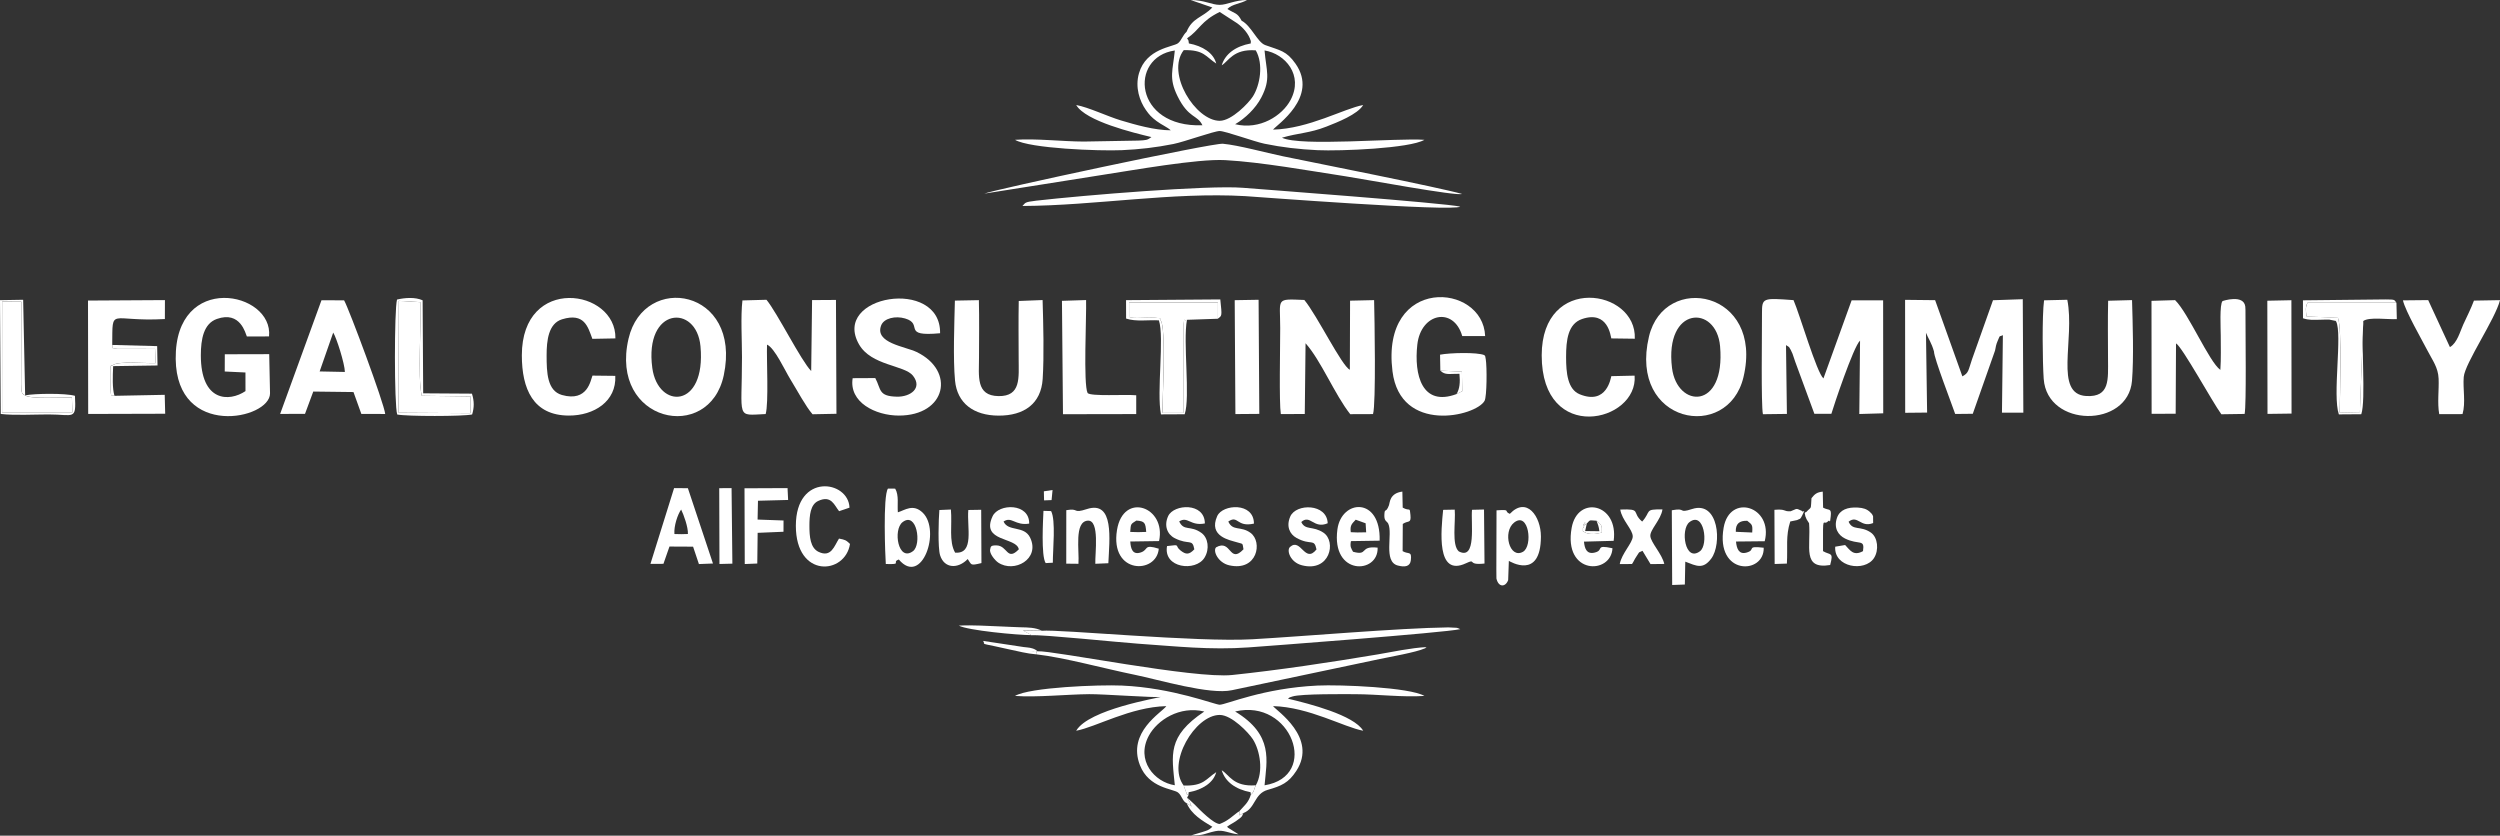 <?xml version="1.0" encoding="UTF-8"?> <svg xmlns="http://www.w3.org/2000/svg" width="2163" height="723" viewBox="0 0 2163 723" fill="none"><rect x="0" y="0" width="2163" height="723" fill="#333333" stroke="none"/><path fill-rule="evenodd" clip-rule="evenodd" d="M1584.51 358.007C1586.2 352.123 1603.57 299.914 1609.32 294.661L1608.67 358.195L1629.37 357.602L1629.28 259.842L1602.03 259.841L1577.64 327.42C1571.83 322.516 1557.22 272.3 1551.76 259.673C1525.04 257.723 1524.45 257.568 1524.47 271.253C1524.5 288.851 1523.6 350.243 1525.28 358.374L1546.03 358.114L1545.25 298.592C1549.39 301.286 1546.98 299.237 1549.35 302.735C1549.38 302.779 1550.83 305.929 1550.9 306.095C1551.48 307.557 1552.5 310.927 1553.21 312.933L1569.79 357.998L1584.51 358.006V358.007Z" fill="white"></path><path fill-rule="evenodd" clip-rule="evenodd" d="M1648.28 259.422L1648.37 357.152L1667.34 356.964L1666.35 287.909C1668.07 292.389 1671.24 296.684 1673.29 304.142C1673.15 309.505 1688.84 349.935 1691.62 358.162L1706.85 358.004L1726.12 303.273C1726.73 300 1727.01 298.084 1728.35 295.027C1731 288.994 1729.13 291.865 1732.89 289.983L1732.1 357.037L1750.6 357.042L1750.1 258.868L1724.34 259.76L1706.21 310.825C1702.89 320.557 1703.44 322.638 1697.84 325.619L1674.27 259.704L1648.27 259.423L1648.28 259.422Z" fill="white"></path><path fill-rule="evenodd" clip-rule="evenodd" d="M1068.63 615.589C1117.2 603.914 1142.39 671.641 1094.1 679.441C1095.84 658.372 1102.35 635.994 1068.63 615.589ZM1016.45 679.4C998.718 676.689 982.558 657.771 993.965 636.539C1001.24 623.006 1020.63 610.433 1041.96 615.609C1009.5 637.259 1013.97 653.278 1016.45 679.4ZM1026.75 694.935C1035.04 700.28 1028.93 696.805 1029.91 694.927L1027.07 690.038L1028.27 687.999C1024.82 684.93 1028.3 689.73 1026.23 685.282C1026.04 684.867 1025.43 683.13 1025.25 682.665C1025.06 682.2 1024.39 680.158 1024.15 679.69C1009.21 660.158 1033.96 618.588 1055.29 618.564C1065.69 618.553 1080.39 633.987 1083.98 639.609C1090.23 649.392 1093.32 667.687 1086.5 679.531C1084.68 683.044 1085.33 685.166 1082.24 687.506C1080.11 694.639 1076.5 697.015 1072.23 701.924C1073.81 705.651 1069.44 706.838 1075.74 703.47C1086.34 699.481 1084.87 686.768 1096.86 683.366C1108.72 680.004 1114.82 677.323 1121.54 667.029C1140.39 638.168 1104.07 614.719 1101.45 610.921C1132.6 611.757 1162.85 629.216 1179.44 632.229C1171.36 618.695 1132.74 608.86 1114.35 604.492C1116.32 603.005 1114.96 603.702 1118.21 602.604C1125.48 600.149 1165.34 600.582 1172.94 600.613C1192.27 600.693 1213.56 603.391 1232.41 602.119C1219.74 594.648 1159.57 592.224 1139.95 593.148C1092.74 595.368 1060.8 609.685 1055.28 609.736C1051.16 609.774 1014.9 595.094 970.64 593.153C951.053 592.293 890.884 594.617 878.172 602.122C897.228 603.481 922.201 600.8 942.366 600.583C953.968 600.458 999.795 603.792 1004.29 602.987C1002.39 603.823 941.912 613.705 931.107 632.247C948.241 629.054 978.065 611.686 1009.11 610.94C1005.17 616.554 975.087 633.372 986.267 662.057C994.022 681.954 1014.97 682.386 1019.22 685.682C1022.62 688.324 1023.02 693.341 1026.75 694.936L1026.75 694.935Z" fill="white"></path><path fill-rule="evenodd" clip-rule="evenodd" d="M1040.34 108.373C980.865 110.639 976.529 49.33 1016.45 43.688C1014.83 60.72 1010.99 67.37 1018.8 83.225C1028.4 102.725 1035.99 99.087 1040.34 108.373ZM1024.15 43.403C1041.72 42.938 1043.08 49.024 1052.3 54.991C1049.93 45.776 1040.47 39.794 1028.62 37.581L1028.27 35.094L1027.07 33.169C1038.03 25.701 1038.99 18.247 1055.29 10.35L1070.4 20.127C1075.4 23.749 1080.36 29.175 1082.24 35.571L1082.14 37.592C1069 40.001 1059.99 46.667 1057.03 56.504C1062.88 53.105 1066.94 42.1 1086.49 43.556C1093.32 55.398 1090.22 73.695 1083.97 83.48C1080.39 89.094 1065.67 104.513 1055.29 104.517C1034.5 104.525 1008.62 63.595 1024.15 43.401L1024.15 43.403ZM1074.21 17.889C1070.61 10.861 1068.46 11.935 1061.9 7.766C1066.19 3.379 1073.5 3.285 1078.94 0C1068.37 0.089 1061.74 4.162 1055.28 4.202C1048.52 4.243 1041.58 -0.096 1030.24 0.059L1048.92 6.484C1040.25 15.429 1031.7 15.166 1026.6 27.53C1023.29 30.482 1022.06 35.207 1019.21 37.408C1015.01 40.656 991.685 41.788 985.444 63.383C981.909 75.614 986.064 87.487 991.38 95.097C994.284 99.254 996.229 101.406 1000.69 104.755C1005.12 108.071 1009.81 109.875 1012.95 112.751C998.918 112.679 982.267 107.935 969.689 104.145C958.161 100.673 941.836 92.811 931.132 90.856C939.272 104.885 980.952 114.942 996.235 118.601C992.627 121.317 991.585 121.315 984.713 121.641L937.652 122.48C918.553 122.403 896.285 119.675 878.164 120.966C890.918 128.494 951.028 130.797 970.632 129.929C986.088 129.245 1000.18 127.575 1015.2 124.599C1024.54 122.747 1050.48 113.34 1055.29 113.35C1060.07 113.36 1085.21 122.525 1093.92 124.328C1109.13 127.48 1124.29 129.205 1139.94 129.932C1159.6 130.844 1219.81 128.421 1232.4 120.968C1208.27 119.245 1125.08 126.975 1109.15 119.15C1123.31 114.963 1133.02 115.298 1147.62 109.536C1157.13 105.784 1174.55 99.049 1179.42 90.866C1162.88 93.865 1132.6 111.326 1101.44 112.162C1104.04 108.417 1141.29 84.167 1120.89 55.111C1113 43.868 1107.63 43.711 1094.68 39.011C1087.83 36.526 1082.65 22.281 1074.21 17.888L1074.21 17.889ZM884.618 178.221C948.209 177.837 1013.98 166.079 1077.3 169.688C1083.12 170.02 1257.13 183.34 1263.41 178.763C1248.94 175.544 1093.2 163.919 1075.17 162.467C1045.46 160.074 937.67 168.921 896.565 173.618C885.755 174.853 887.362 175.583 884.618 178.221H884.618ZM851.618 167.524L953.889 151.313C979.784 147.382 1036.07 137.223 1060.05 138.543C1091.49 140.275 1132.49 147.696 1164.47 152.586C1179.53 154.888 1260.84 169.979 1264.89 167.782C1245.22 162.155 1134.73 140.333 1109.9 135.189C1094.93 132.086 1071.68 125.641 1058.07 124.368C1049 123.519 859.178 164.215 851.617 167.524H851.618ZM1116.61 86.496C1109.42 100.068 1090.02 112.669 1068.64 107.476C1077.33 102.383 1086.3 93.922 1091.29 84.325C1099.76 68.033 1095.56 61.439 1094.09 43.647C1111.93 46.537 1127.99 65.035 1116.61 86.496Z" fill="white"></path><path fill-rule="evenodd" clip-rule="evenodd" d="M662.452 358.238C665.171 348.72 663.163 311.232 663.622 298.161C670.265 301.037 679.047 320.398 683.616 327.823C690.017 338.226 696.892 351.339 703.012 358.416L723.698 358.007L723.277 259.505L702.609 259.634L701.851 321.016C693.048 312.052 672.575 270.861 663.159 259.36L642.353 259.932C640.741 273.481 641.967 294.587 641.967 308.965C641.967 363.223 636.363 359.41 662.451 358.237L662.452 358.238Z" fill="white"></path><path fill-rule="evenodd" clip-rule="evenodd" d="M1129.57 296.98C1142.99 312.003 1154.76 341.307 1168.22 358.346L1187.94 358.269C1190.61 349.286 1189.26 274.716 1188.88 259.665L1168.08 260.144L1167.89 319.91C1160.93 316.79 1139.59 272.912 1128.51 259.527C1103.29 258.514 1107.63 257.778 1107.64 283.86C1107.65 300.189 1106.6 348.343 1108.17 358.275L1128.89 358.18L1129.57 296.98H1129.57Z" fill="white"></path><path fill-rule="evenodd" clip-rule="evenodd" d="M1882.69 297.088C1888.07 300.076 1914.12 347.798 1921.92 358.429L1942.06 358.129C1943.66 349.848 1942.76 288.971 1942.79 271.26C1942.79 269.699 1942.82 266.629 1942.62 265.183C1941.19 254.38 1923.14 260.354 1922.97 260.496C1920.22 262.892 1921.39 284.917 1921.39 290.187C1921.39 300.122 1921.73 310.126 1921.06 320.037C1911.42 313.251 1893.54 271.134 1881.9 259.675L1861.47 260.29L1861.58 358.045L1882.39 357.95L1882.69 297.088V297.088Z" fill="white"></path><path fill-rule="evenodd" clip-rule="evenodd" d="M1246.19 320.657L1264.84 321.557L1265.16 338.436L1260.18 340.955C1230.11 352.136 1223.37 324.184 1226.26 298.188C1229.31 270.663 1257.73 265.099 1265.12 290.749L1284.95 290.746C1283.08 244.443 1194.43 238.235 1204.78 321.29C1211.55 375.611 1276.94 360.25 1284.44 346.812C1286.48 343.162 1286.58 317.304 1285.48 310.819C1284.82 306.92 1285.26 308.966 1284.33 307.289C1278.26 304.583 1254.35 305.227 1245.93 306.873L1246.19 320.657L1246.19 320.657Z" fill="white"></path><path fill-rule="evenodd" clip-rule="evenodd" d="M1446.63 318.392C1439.95 264.601 1485.03 263.271 1488.21 299.57C1493.1 355.263 1450.97 353.282 1446.63 318.392ZM1508.47 326.236C1526.22 251.355 1439.97 235.285 1426.69 291.192C1408.76 366.68 1495.07 382.8 1508.47 326.236Z" fill="white"></path><path fill-rule="evenodd" clip-rule="evenodd" d="M564.374 318.372C557.23 265.402 602.648 262.747 606.052 299.549C611.094 354.059 569.229 354.363 564.374 318.372ZM626.214 324.647C642.025 249.907 557.264 235.347 543.827 292.945C526.912 365.453 613.643 384.073 626.214 324.647Z" fill="white"></path><path fill-rule="evenodd" clip-rule="evenodd" d="M173.763 307.447C173.763 293.338 176.215 279.987 187.637 275.954C208.122 268.721 212.427 288.772 213.593 291.125L232.773 291.073C236.723 252.05 151.177 234.743 152.022 310.628C152.792 379.776 233.564 362.876 233.626 340.392L232.921 306.414L194.497 306.51L194.44 321.418L212.365 322.274L212.391 338.382C198.284 347.896 173.763 347.819 173.763 307.448V307.447Z" fill="white"></path><path fill-rule="evenodd" clip-rule="evenodd" d="M1768.52 259.833C1766.73 273.141 1767.21 313.491 1768.21 327.77C1771.18 370.211 1841.26 370.51 1844.61 329.42C1846.2 309.945 1845.23 280.04 1844.64 259.641L1823.96 260.205C1823.57 276.856 1823.83 293.83 1823.86 310.513C1823.89 328.296 1825.67 343.798 1805.05 342.638C1776.8 341.048 1795.43 293.823 1788.63 259.36L1768.52 259.834V259.833Z" fill="white"></path><path fill-rule="evenodd" clip-rule="evenodd" d="M826.171 260.083C825.706 279.741 824.505 310.47 826.293 329.286C828.155 348.879 842.34 359.513 863.938 359.6C886.089 359.689 900.755 349.267 902.128 327.864C903.408 307.901 902.667 280.23 902.055 259.602L881.42 260.407C881.087 277.027 881.313 293.901 881.34 310.545C881.365 326.812 883.543 342.991 863.922 342.712C844.148 342.43 847.023 325.494 847.042 308.977C847.061 292.727 847.335 276.182 846.923 259.688L826.171 260.083V260.083Z" fill="white"></path><path fill-rule="evenodd" clip-rule="evenodd" d="M777.673 359.555C818.629 359.581 826.907 320.949 793.106 304.566C783.212 299.77 756.371 296.787 762.414 281.458C764.843 275.298 774.759 273.078 783.071 275.532C799.681 280.437 779.237 291.525 813.365 288.315C814.166 239.611 718.887 255.478 743.258 298.01C753.84 316.477 782.673 315.882 789.877 325.036C798.452 335.933 787.453 343.429 776.121 343.209C759.734 342.889 762.527 336.915 757.284 327.1L737.728 327.201C734.362 347.999 757.393 359.542 777.672 359.554L777.673 359.555Z" fill="white"></path><path fill-rule="evenodd" clip-rule="evenodd" d="M288.296 287.728C291.227 292.418 298.226 314.593 298.402 321.81L276.561 321.365L288.296 287.729V287.728ZM271.042 338.774L305.835 339.207L312.638 358.143L333.272 358.168C332.47 349.208 301.925 267.145 297.713 259.841L278.137 259.791L242.375 358.137L263.899 358.052L271.042 338.773V338.774Z" fill="white"></path><path fill-rule="evenodd" clip-rule="evenodd" d="M472.931 307.425C472.931 294.475 474.541 279.824 486.348 276.234C505.606 270.379 508.619 282.642 512.51 293.169L532.452 292.787C533.336 249.931 451.5 237.496 451.5 307.425C451.5 336.352 461.163 359.477 492.184 359.552C513.952 359.605 533.477 347.222 532.344 325.192L512.615 324.974C511.028 328.566 508.646 348.1 486.2 341.751C473.396 338.129 472.931 322.325 472.931 307.424V307.425Z" fill="white"></path><path fill-rule="evenodd" clip-rule="evenodd" d="M99.081 342.46C96.023 340.748 95.635 347.476 95.491 326.188C95.399 312.594 95.957 317.406 97.692 315.866C102.489 312.155 126.257 314.51 134.686 314.125L134.187 301.828L101.618 301.793C92.769 300.423 99.228 301.891 97.098 298.393C97.509 264.71 94.221 278.76 142.645 276.038L142.698 259.645L76.141 260.044L76.3 358.154L142.924 357.968L142.519 341.603L99.081 342.46Z" fill="white"></path><path fill-rule="evenodd" clip-rule="evenodd" d="M1354.98 308.979C1354.97 294.249 1356.57 280.154 1368.85 275.995C1391.41 268.352 1393.51 291.119 1394.1 292.793L1414.43 293.062C1416.24 249.964 1333.93 236.84 1333.88 307.41C1333.83 384.953 1417.45 365.355 1414.27 324.997L1394.12 325.451C1393.68 326.593 1390.41 350.809 1366.77 341.132C1356.3 336.848 1354.98 322.673 1354.98 308.979Z" fill="white"></path><path fill-rule="evenodd" clip-rule="evenodd" d="M2130.58 358.276C2133.47 348.26 2130.79 336.665 2131.62 326.211C2132.54 314.407 2158.97 276.023 2163 259.687L2140.46 260.088C2138.03 266.62 2134.5 273.721 2131.24 280.71C2128.57 286.432 2126.07 296.693 2119.67 300.322L2100.86 259.645L2079.02 259.871C2081.18 269.301 2095.66 294.376 2100.48 303.738C2104.59 311.742 2109.49 317.887 2109.89 327.699C2110.29 337.615 2108.67 348.375 2110.41 358.304L2130.58 358.277L2130.58 358.276Z" fill="white"></path><path fill-rule="evenodd" clip-rule="evenodd" d="M919.692 358.375L983.059 358.257L983.063 341.983C973.151 341.126 943.789 343.121 940.998 340.051C937.19 332.732 940.102 273.958 939.688 259.602L918.805 260.277L919.692 358.376V358.375Z" fill="white"></path><path fill-rule="evenodd" clip-rule="evenodd" d="M897.707 563.472L891.211 563.616C900.82 562.919 894.932 564.695 896.867 566.164C920.574 568.82 956.009 578.582 981.642 583.792C1002.24 587.979 1046.95 601.419 1065.97 597.14L1193.86 570.159C1201.68 568.534 1225.64 564.249 1232.34 561.126C1232.6 561.005 1233.24 561.005 1233.43 560.496C1233.61 559.984 1234.16 560.084 1234.5 559.837C1220.93 560.48 1204.64 564.063 1191.62 566.251C1151.4 573.012 1106.28 579.799 1066.09 584.009C1033.05 587.471 911.129 562.714 897.709 563.472H897.707Z" fill="white"></path><path fill-rule="evenodd" clip-rule="evenodd" d="M2044.7 277.737C2049.93 274.026 2065.55 276.55 2073.73 276.111L2073.4 261.972H1996.46C1994.49 266.202 1995.04 268.412 1995.57 273.79L2022.8 275.027C2026.44 283.881 2024.5 342.204 2024.31 357.043L2041.79 356.673L2044.7 277.737Z" fill="white"></path><path fill-rule="evenodd" clip-rule="evenodd" d="M1027.02 276.691L1053.76 275.776L1053.76 261.972L976.883 261.972L976.885 274.307C981.548 276.067 993.177 274.169 998.983 274.833C1006.98 275.749 1002.42 275.087 1004.18 277.173C1009.05 282.321 1005.81 345.037 1005.72 357.212L1024.09 357.186L1024.05 280.805C1024.94 273.032 1023.86 278.836 1027.02 276.691H1027.02Z" fill="white"></path><path fill-rule="evenodd" clip-rule="evenodd" d="M344.805 357.078L407.093 357.481L407.149 342.987L364.901 342.454C361.058 324.922 364.694 282.15 363.715 261.432L345.045 260.325L344.806 357.078L344.805 357.078Z" fill="white"></path><path fill-rule="evenodd" clip-rule="evenodd" d="M901.327 545.734L884.938 545.441C885.373 545.713 885.933 545.974 886.295 546.168L892.54 549.611C902.03 548.931 967.94 555.763 984.689 556.917C1017.18 559.157 1047.03 562.531 1080.34 560.125C1097.17 558.909 1249.38 547.475 1263.43 544.349L1261.49 543.496C1261.2 543.416 1260.73 543.245 1260.38 543.172L1253.07 542.816C1210 543.406 1128.33 550.56 1083.53 553.092C1035.45 555.809 916.565 544.349 901.326 545.732L901.327 545.734Z" fill="white"></path><path fill-rule="evenodd" clip-rule="evenodd" d="M21.743 342.138C19.372 340.544 18.44 341.643 18.332 332.652L18.486 261.057L1.859 261.007L1.797 357.008L62.63 356.785L62.214 344.037C52.939 343.704 26.275 345.405 21.743 342.139V342.138Z" fill="white"></path><path fill-rule="evenodd" clip-rule="evenodd" d="M1961.84 358.107L1982.65 357.826L1982.52 259.747L1961.69 260.182L1961.84 358.107Z" fill="white"></path><path fill-rule="evenodd" clip-rule="evenodd" d="M1068.87 358.257L1089.55 358.093L1088.94 259.36L1068.27 259.714L1068.87 358.257Z" fill="white"></path><path fill-rule="evenodd" clip-rule="evenodd" d="M583.508 462.036C582.953 455.253 586.214 445.169 589.329 440.856C591.479 445.205 595.459 456.106 595.182 462.021L589.453 462.165L583.508 462.037V462.036ZM579.228 472.868L599.651 472.973L604.697 488.023L616.853 487.546L595.163 422.401L583.221 422.302L562.758 487.885L574.007 487.822L579.229 472.867L579.228 472.868Z" fill="white"></path><path fill-rule="evenodd" clip-rule="evenodd" d="M1461.69 451.77C1474.43 441.875 1478.35 471.249 1470.84 476.912C1457.81 486.747 1453.75 457.932 1461.69 451.77ZM1458.11 485.953C1467.98 489.768 1473.4 492.795 1480.56 483.32C1489.98 470.854 1487.16 432.889 1464.07 440.388C1451.12 444.596 1459.71 438.993 1446.45 441.488L1446.77 506.132L1457.73 505.731L1458.11 485.953Z" fill="white"></path><path fill-rule="evenodd" clip-rule="evenodd" d="M780.887 451.775C793.243 442.195 797.616 471.076 789.933 476.841C777.036 486.52 772.475 458.298 780.887 451.775ZM777.654 484.082C797.565 507.695 814.284 459.128 798.388 443.631C790.029 435.483 782.807 441.47 776.824 443.261C776.241 436.733 777.927 428.495 774.519 422.768L768.242 422.741C763.79 429.255 765.941 482.051 766.39 487.972C781.468 488.464 770.893 486.479 777.654 484.083V484.082Z" fill="white"></path><path fill-rule="evenodd" clip-rule="evenodd" d="M1309.98 452.151C1322.73 442.063 1326.49 472.552 1317.63 477.441C1305.97 483.873 1299.94 460.101 1309.98 452.151ZM1305.45 485.295C1306.14 485.528 1333.11 502.319 1333.2 464.297C1333.24 446.652 1320.8 429.267 1306.29 444.589C1300.53 442.22 1308.06 440.662 1294.79 441.537L1294.64 492.572C1294.63 493.289 1294.67 500.283 1294.71 500.488C1296.48 508.532 1302.73 507.989 1304.87 501.868L1305.45 485.295Z" fill="white"></path><path fill-rule="evenodd" clip-rule="evenodd" d="M700.304 454.916C700.314 445.926 701.127 436.613 707.828 433.458C719.363 428.027 721.881 437.322 725.991 442.275L734.984 439.229C734.246 415.601 688.57 408.625 688.57 454.916C688.57 500.676 731.326 497.304 735.421 470.605C731.949 467.258 731.167 466.995 725.911 465.983C721.827 472.249 719.259 482.754 708.197 477.451C701.093 474.044 700.293 464.246 700.304 454.917V454.916Z" fill="white"></path><path fill-rule="evenodd" clip-rule="evenodd" d="M977.855 460.224C978.451 452.972 978.139 453.637 983.18 450.394C990.559 450.876 991.075 452.444 991.694 460.221L984.748 460.41L977.855 460.223V460.224ZM1002.57 474.727C989.068 470.542 994 475.628 987.105 477.944C979.91 480.361 978.297 474.84 977.911 468.505L1002.82 468.143C1009.25 438.473 971.835 425.12 966.423 458.602C960.19 497.166 1000.82 496.886 1002.57 474.727Z" fill="white"></path><path fill-rule="evenodd" clip-rule="evenodd" d="M1501.82 460.121C1501.49 453.196 1504.96 450.35 1511.74 450.598C1515.75 453.92 1516.51 453.766 1516.01 460.731L1501.82 460.121ZM1525.96 473.89C1510.02 472.069 1519.74 475.69 1511.1 478.101C1504.62 479.91 1502.57 474.928 1501.99 468.525L1526.84 468.271C1534.37 438.086 1496.53 426.491 1491.3 456.51C1484.03 498.241 1526.65 497.267 1525.96 473.89H1525.96Z" fill="white"></path><path fill-rule="evenodd" clip-rule="evenodd" d="M655.803 433.25L681.886 432.563L681.377 422.302L644.148 422.471L644.358 488.001L655.203 487.559L655.519 461.008L677.88 460.068L677.913 450.328L655.465 449.523L655.803 433.25Z" fill="white"></path><path fill-rule="evenodd" clip-rule="evenodd" d="M1168.69 460.454C1167.86 454.273 1169.81 453.135 1172.95 449.648L1181.54 452.746L1182.01 460.557L1176.08 460.645L1174.51 460.681L1168.69 460.454V460.454ZM1170.65 477.371C1169.02 474.313 1167.86 473.14 1168.84 468.176L1193.67 467.793C1194.73 429.566 1160.66 431.903 1157.13 457.994C1151.66 498.417 1192.79 496.782 1191.92 473.823C1175.67 472.023 1184.35 481.182 1170.65 477.372V477.371Z" fill="white"></path><path fill-rule="evenodd" clip-rule="evenodd" d="M868.281 451.221C875.315 446.465 878.285 455.045 890.448 453.024C890.792 435.098 864.067 435.418 858.781 446.668C848.25 469.086 879.477 464.457 881.483 475.266C871.205 485.871 871.797 472.065 862.212 471.881C856.959 471.78 857.243 472.937 856.672 475.413C855.863 478.925 860.964 484.925 863.57 486.691C877.427 496.081 900.1 483.713 891.308 465.246C886.13 454.371 872.287 460.318 868.28 451.22L868.281 451.221Z" fill="white"></path><path fill-rule="evenodd" clip-rule="evenodd" d="M1372.87 453.014C1376.2 449.382 1374.71 450.225 1381.29 450.52C1385.71 454.24 1386.04 454.193 1385.88 460.795C1382.68 461.547 1380.23 462.183 1376.79 461.974C1374.16 461.814 1374.47 461.708 1372.22 461.085L1369.51 459.605C1369.72 455.072 1368.96 458.709 1370.53 455.189C1374.28 446.748 1365.82 458.887 1372.87 453.013L1372.87 453.014ZM1395.11 474.338C1379.23 470.915 1388.43 476.158 1379.46 478.155C1372.64 479.673 1371.01 474.421 1370.45 468.62L1396.15 467.922C1400.58 435.62 1364.94 428.112 1359.8 456.656C1352.42 497.633 1394.07 497.31 1395.11 474.337V474.338Z" fill="white"></path><path fill-rule="evenodd" clip-rule="evenodd" d="M1125.87 451.651C1133.64 444.636 1136.57 457.998 1148.72 452.724C1148.15 435.543 1121.33 435.385 1116.33 446.901C1112.6 455.486 1115.95 462.204 1121.69 465.384C1134.4 472.417 1136.99 465.333 1139.03 475.359C1128.95 488.094 1125.51 464.913 1116.15 473.213C1112.91 476.087 1116.3 486.454 1126.38 489.072C1150.64 495.371 1156.51 468.498 1145.03 460.853C1135.84 454.742 1129.32 459.104 1125.87 451.651H1125.87Z" fill="white"></path><path fill-rule="evenodd" clip-rule="evenodd" d="M1599.4 451.388C1607.37 445.099 1609.73 456.902 1620.64 452.539L1620.59 446.652C1619.83 444.661 1618.96 443.998 1617.86 442.969C1615.18 440.459 1612.15 439.433 1607.42 439.149C1598.52 438.616 1591.8 441.072 1589.4 447.926C1586.28 456.842 1590.48 463.039 1596.27 465.9C1608.41 471.901 1613.55 465.836 1611.87 476.838C1603.41 481.529 1600.45 475.676 1596.4 471.549L1587.83 472.998C1586.53 490.857 1613.34 495.143 1621.36 482.86C1625.83 476.02 1624.7 464.971 1618.71 460.8C1609.6 454.467 1603.05 459.565 1599.4 451.39V451.388Z" fill="white"></path><path fill-rule="evenodd" clip-rule="evenodd" d="M1062.72 451.232C1071.39 445.263 1069.76 456.445 1084.91 453.021C1084.88 434.31 1057.79 436.14 1053.14 446.502C1045.18 464.262 1064.43 467.381 1069.54 468.998C1076.1 471.072 1074.75 469.249 1075.87 475.259C1063.4 488.39 1065.47 466.008 1052.13 473.564C1049.21 476.569 1053.79 486.902 1063.54 489.108C1087.88 494.615 1092.62 468.855 1081.99 461.039C1073.53 454.824 1066.58 459.871 1062.72 451.232Z" fill="white"></path><path fill-rule="evenodd" clip-rule="evenodd" d="M1020.24 451.124C1027.74 446.379 1029.78 455.345 1042.45 452.885C1042.34 434.432 1015.51 436.06 1010.7 446.522C1006.95 454.643 1009.78 462.267 1016.33 465.601C1028.94 472.012 1031.57 465.519 1033.34 475.249C1028.83 480.04 1026.09 479.961 1021.45 476.324C1015.71 471.823 1022.39 470.878 1009.72 472.463C1006.27 491.575 1034.53 494.905 1042.15 482.48C1046.79 474.906 1045.21 465.237 1039.54 461.122C1029.91 454.126 1024.31 459.931 1020.24 451.124H1020.24Z" fill="white"></path><path fill-rule="evenodd" clip-rule="evenodd" d="M812.733 441.273C812.067 449.099 811.317 473.908 813.37 480.418C817.016 491.98 828.835 492.403 837.262 483.688C840.855 488.702 839.015 489.62 849.147 487.178L848.929 441.063L837.784 441.244C836.444 456.122 843.28 479.517 826.369 478.143C820.774 468.388 823.95 454.095 822.712 440.83L812.732 441.273H812.733Z" fill="white"></path><path fill-rule="evenodd" clip-rule="evenodd" d="M933.08 487.789C933.925 476.382 929.261 451.447 941.054 450.473C951.715 449.591 947.3 479.14 947.67 487.785L958.947 487.304C959.841 467.049 964.318 432.623 940.33 440.461C927.458 444.667 934.195 439.387 922.556 441.402L922.523 487.677L933.079 487.789H933.08Z" fill="white"></path><path fill-rule="evenodd" clip-rule="evenodd" d="M1248.61 441.121C1246.91 458.47 1242.33 499.517 1268.31 487.363C1277.87 482.89 1268.55 489.301 1284.4 487.577L1283.97 440.83L1273.59 441.078C1272.43 452.146 1277.73 485.206 1262.15 477.062C1255.83 471.52 1259.53 451.598 1258.63 440.926L1248.61 441.122V441.121Z" fill="white"></path><path fill-rule="evenodd" clip-rule="evenodd" d="M1439.94 487.926C1437.97 479.24 1428.41 469.582 1427.87 463.895C1427.35 458.425 1437.17 449.617 1438.35 440.754C1422.28 440.473 1428.91 442.263 1420.81 451.275C1411.23 443.127 1420.95 440.107 1401.86 440.854C1403.15 449.888 1412.75 458.201 1412.65 464.197C1412.56 469.667 1402.99 479 1401.41 488.023L1412.01 487.993C1413.57 485.73 1414.08 484.02 1415.92 481.337C1419.3 476.42 1416.73 478.811 1421.09 476.563L1428.03 488.06L1439.94 487.926L1439.94 487.926Z" fill="white"></path><path fill-rule="evenodd" clip-rule="evenodd" d="M1201.78 437.017C1198.91 444.801 1198.06 438.796 1197.75 445.557C1197.5 451.106 1200.08 450.866 1201.13 453.126C1205.25 461.948 1196.52 485.954 1209.4 489.297C1215.57 490.9 1220.07 490.19 1220.67 484.638C1221.59 476.266 1218.62 479.914 1213.55 476.841L1213.68 453.308C1218.53 450.016 1221.01 453.286 1220.32 445.563C1219.64 437.969 1219.98 442.808 1213.62 439.192L1213.32 425.312C1202.18 426.781 1202.55 434.952 1201.78 437.017H1201.78Z" fill="white"></path><path fill-rule="evenodd" clip-rule="evenodd" d="M1567.3 431.02C1566.61 440.117 1567.59 438.481 1564.21 441.521C1563.6 442.071 1562.57 443.461 1562.39 443.099C1562.24 442.811 1561.75 443.631 1561.44 443.91C1562.08 447.164 1561.75 446.363 1563.06 449.283L1565.21 452.712C1566.9 473.018 1558.97 492.879 1583.45 488.856C1586.61 477.182 1583.6 480.608 1577.28 476.855C1577.17 441.841 1577.12 455.983 1581.7 450.924C1583.42 449.019 1583.06 454.666 1583.93 446.839C1584.79 439.091 1582.3 441.994 1577.34 439.205L1577.05 425.354C1571.81 425.867 1570.02 427.615 1567.3 431.019L1567.3 431.02Z" fill="white"></path><path fill-rule="evenodd" clip-rule="evenodd" d="M345.041 260.312L363.71 261.419C364.689 282.138 361.054 324.909 364.897 342.441L407.145 342.974L407.089 357.468L344.801 357.065L345.04 260.311L345.041 260.312ZM343.499 259.179C341.091 267.877 341.042 350.783 343.667 358.631C351.598 360.314 400.736 360.353 408.492 358.587C410.325 352.609 410.378 347.104 408.324 340.588L366.14 340.303L365.66 259.823C359.311 256.938 350.329 257.549 343.5 259.179H343.499Z" fill="white"></path><path fill-rule="evenodd" clip-rule="evenodd" d="M1026.97 276.602C1023.82 278.748 1024.9 272.943 1024 280.717L1024.05 357.098L1005.68 357.123C1005.76 344.948 1009.01 282.232 1004.14 277.084C1002.37 274.998 1006.93 275.659 998.94 274.744C993.136 274.08 981.506 275.978 976.843 274.219L976.84 261.884L1053.71 261.883L1053.72 275.687C1057.3 273.011 1057.36 273.826 1055.8 259.066L974.258 259.686L974.297 275.626C983.03 278.527 993.428 276.606 1002.67 277.179C1007.55 291.637 1000.58 339.537 1004.47 358.522L1024.98 358.418C1029.98 343.764 1023.37 295.974 1026.97 276.602H1026.97Z" fill="white"></path><path fill-rule="evenodd" clip-rule="evenodd" d="M622.478 487.96L633.653 487.673L632.948 422.302L622.281 422.383L622.478 487.96Z" fill="white"></path><path fill-rule="evenodd" clip-rule="evenodd" d="M21.749 342.08C26.28 345.346 52.945 343.645 62.219 343.978L62.635 356.726L1.802 356.949L1.864 260.948L18.491 260.998L18.337 332.593C18.446 341.584 19.377 340.485 21.749 342.079V342.08ZM21.749 342.08L20.036 259.36L0 259.7L0.655 358.16C12.498 359.546 29.597 358.571 42.017 358.573C64.009 358.575 66.001 364.052 64.845 342.466C56.936 340.114 29.801 340.386 21.749 342.079V342.08Z" fill="white"></path><path fill-rule="evenodd" clip-rule="evenodd" d="M1554.88 449.961C1557.22 448.571 1557.4 449.871 1559.3 445.88C1562.72 438.696 1560.11 444.318 1559.03 442.058C1553.2 439.395 1555.37 440.093 1549.29 442.333C1542.69 442.752 1545.64 440.175 1535.23 441.096L1535.43 487.962L1546.01 487.611C1546.83 473.399 1544.85 463.865 1548.93 451.192L1554.88 449.962V449.961Z" fill="white"></path><path fill-rule="evenodd" clip-rule="evenodd" d="M2044.67 277.664L2041.76 356.6L2024.28 356.97C2024.47 342.131 2026.41 283.808 2022.77 274.954L1995.54 273.717C1995 268.339 1994.45 266.129 1996.43 261.899H2073.37C2071.3 259.401 2072.8 259.091 2063.97 259.066L1992.52 259.84L1992.55 275.377C1998.17 277.176 2001.54 276.704 2007.43 276.632C2009.73 276.604 2013.22 276.41 2015.38 276.534L2020.29 277.543C2020.45 277.242 2020.9 277.857 2021.19 278.041C2026.79 289.032 2017.91 342.209 2023.58 358.532L2042.98 358.393C2047.11 346.093 2042.65 295.684 2044.67 277.663L2044.67 277.664Z" fill="white"></path><path fill-rule="evenodd" clip-rule="evenodd" d="M904.707 487.187L910.908 486.856C910.873 475.781 913.584 450.061 909.412 442.182L902.807 441.994C902.514 449.318 900.607 480.844 904.706 487.187H904.707Z" fill="white"></path><path fill-rule="evenodd" clip-rule="evenodd" d="M1026.75 694.938C1030.83 704.576 1040.16 710.07 1048.92 715.325C1045.84 718.423 1044.29 718.558 1039.47 720.11C1036.53 721.06 1033.24 721.883 1030.49 722.814C1041.84 722.933 1042.23 721.117 1051.39 719.145C1058.71 717.57 1063.25 721.151 1071.55 721.84L1062.4 716.096C1062.27 715.634 1061.87 715.592 1061.61 715.325C1064.73 712.977 1065.9 712.749 1069.2 710.534C1075.99 705.98 1074.47 705.728 1075.75 703.473C1069.44 706.841 1073.82 705.654 1072.24 701.927C1069.96 703.362 1071.21 702.527 1069.22 704.024C1068.95 704.23 1068.6 704.537 1068.32 704.75L1063.91 708.173C1060.74 710.419 1059.34 711.213 1055.31 712.903C1050.11 712.947 1037.81 700.518 1033.75 696.223L1027.08 690.042L1029.91 694.931C1028.94 696.809 1035.05 700.283 1026.75 694.939L1026.75 694.938Z" fill="white"></path><path fill-rule="evenodd" clip-rule="evenodd" d="M892.562 549.524L886.316 546.082C885.954 545.887 885.394 545.626 884.959 545.355L901.348 545.647C895.657 542.856 889.554 542.873 882.931 542.716C877.402 542.585 871.977 542.216 866.579 542.032C853.95 541.604 842.281 540.649 829.555 541.273C837.409 545.468 880.176 549.488 892.562 549.524Z" fill="white"></path><path fill-rule="evenodd" clip-rule="evenodd" d="M99.051 342.508C97.115 336.155 97.491 325.843 97.904 316.776L136.281 316.204L135.976 299.462L97.069 298.441C99.199 301.938 92.741 300.471 101.589 301.841L134.159 301.876L134.657 314.173C126.227 314.558 102.46 312.203 97.663 315.914C95.929 317.454 95.371 312.642 95.463 326.236C95.607 347.525 95.994 340.797 99.052 342.508L99.051 342.508Z" fill="white"></path><path fill-rule="evenodd" clip-rule="evenodd" d="M896.832 566.179C894.897 564.71 900.785 562.934 891.176 563.631L897.672 563.487C896.448 562.605 896.386 562.167 893.781 561.157C893.268 560.959 891.349 560.521 891.113 560.468C889.922 560.2 887.293 560.052 885.78 559.835L850.516 554.499C853.19 557.618 846.819 556.306 861.303 559.249C865.451 560.092 868.601 560.912 873.032 561.825C881.256 563.519 888.222 565.485 896.832 566.178V566.179Z" fill="white"></path><path fill-rule="evenodd" clip-rule="evenodd" d="M1082.25 687.409C1085.34 685.069 1084.69 682.947 1086.51 679.434C1066.95 680.925 1063.54 670.274 1057.02 666.427C1060.02 676.347 1068.95 682.965 1081.98 685.41L1082.25 687.408L1082.25 687.409Z" fill="white"></path><path fill-rule="evenodd" clip-rule="evenodd" d="M1024.12 679.661C1024.36 680.128 1025.03 682.171 1025.22 682.636C1025.4 683.101 1026.01 684.838 1026.2 685.252C1028.27 689.701 1024.79 684.9 1028.24 687.969L1028.42 685.464C1040.39 683.326 1049.93 677.174 1052.28 668.073C1043.09 674.049 1041.64 680.128 1024.13 679.661H1024.12Z" fill="white"></path><path fill-rule="evenodd" clip-rule="evenodd" d="M1260.2 340.951L1265.19 338.432L1264.87 321.553L1246.22 320.652C1250.22 324.85 1254.25 323.275 1262.72 323.413C1263.42 330.854 1262.95 336.355 1260.2 340.951H1260.2Z" fill="white"></path><path fill-rule="evenodd" clip-rule="evenodd" d="M1372.91 453.023C1365.86 458.895 1374.33 446.756 1370.57 455.199C1369.01 458.717 1369.76 455.082 1369.55 459.615L1372.26 461.095C1374.51 461.718 1374.21 461.823 1376.83 461.983C1380.27 462.192 1382.73 461.556 1385.92 460.804C1386.08 454.202 1385.76 454.249 1381.33 450.529C1382.47 453.56 1383.29 455.511 1383.8 459.606L1371.46 459.457L1372.91 453.024L1372.91 453.023Z" fill="white"></path><path fill-rule="evenodd" clip-rule="evenodd" d="M910.67 423.949L903.148 425.086L903.33 432.929L909.828 432.675L910.67 423.949Z" fill="white"></path></svg> 